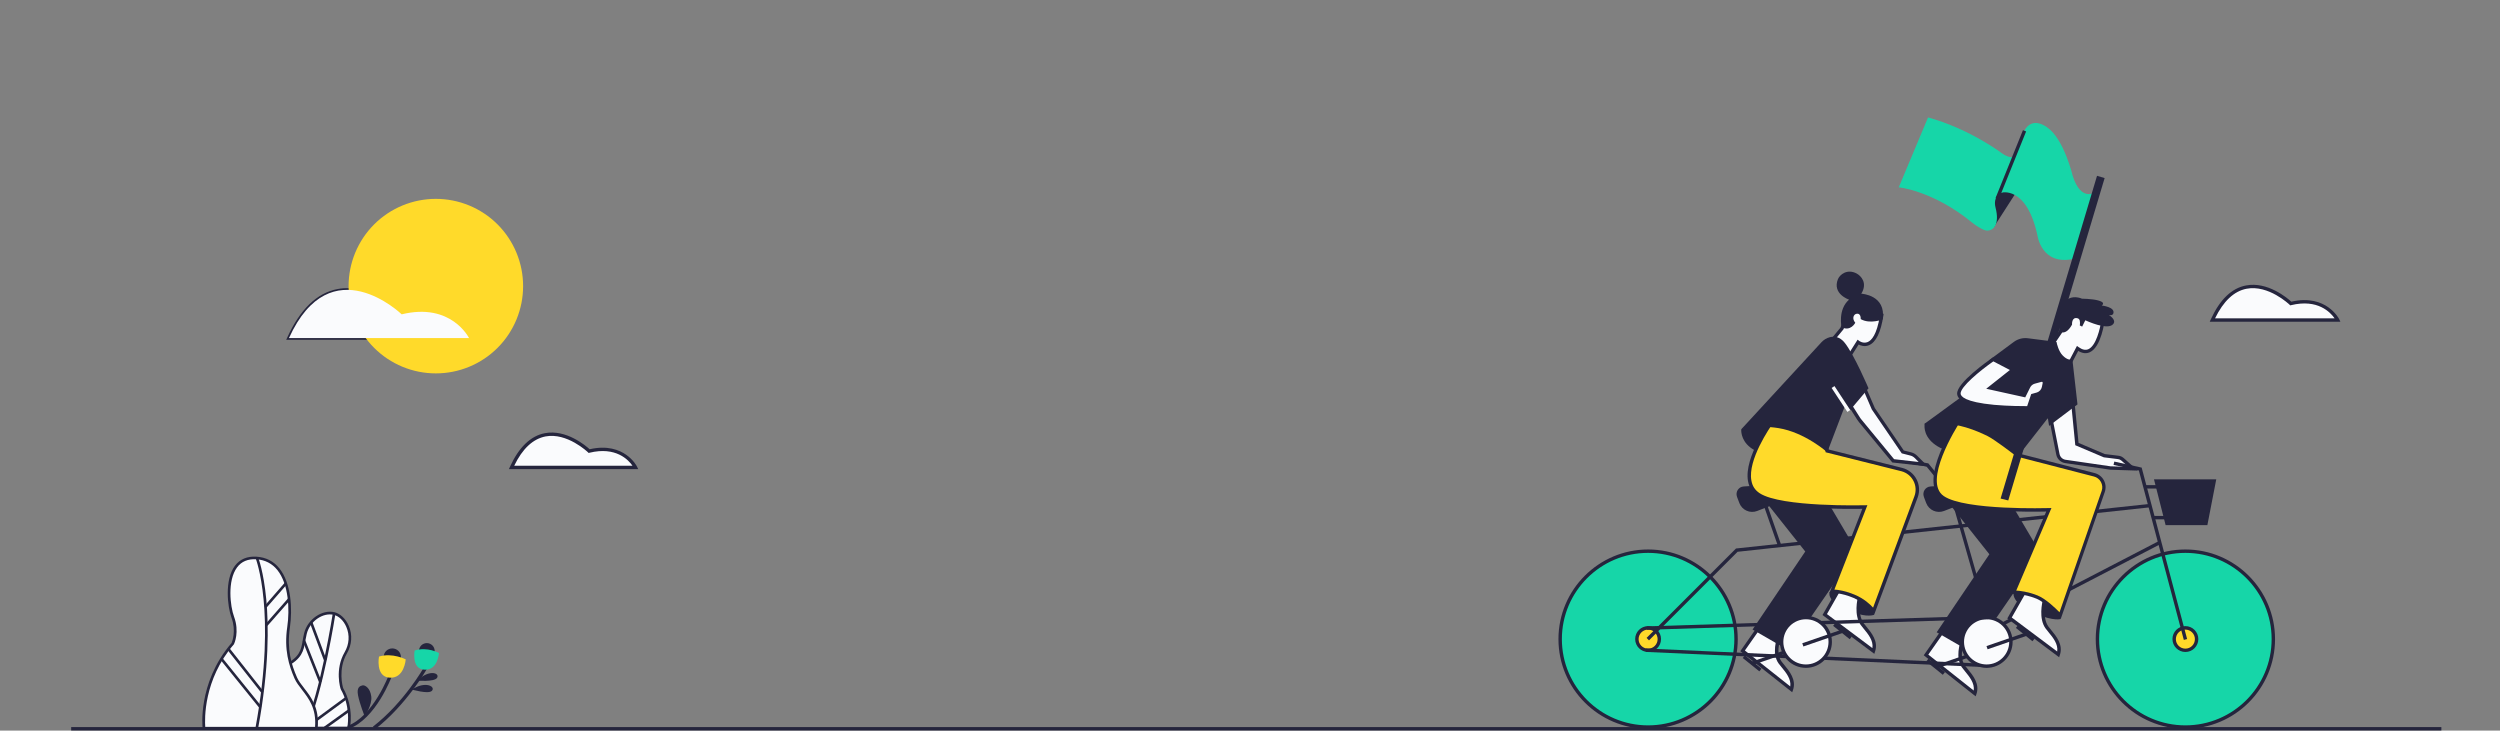 <svg width="1598" height="467" viewBox="0 0 1598 467" fill="none" xmlns="http://www.w3.org/2000/svg">
<rect x="0" y="0" width="1598" height="467" fill="#808080" stroke="none"/>
<g clip-path="url(#clip0_10702_193)">
<path d="M1414.16 204.55H1494.22C1494.22 204.55 1486.34 188.58 1464.25 194.01C1464.25 194.01 1432.79 163.56 1414.16 204.55Z" fill="#FAFBFD"/>
<path d="M1415.87 203.46H1492.26C1489.64 199.7 1481.54 190.9 1464.48 195.06L1463.91 195.19L1463.47 194.75C1463.34 194.62 1450 181.89 1436.04 184.56C1427.99 186.09 1421.21 192.48 1415.87 203.46ZM1495.98 205.65H1412.46L1413.16 204.12C1418.93 191.48 1426.5 184.17 1435.69 182.46C1449.43 179.83 1462.07 190.51 1464.61 192.83C1476.12 190.16 1483.77 193.27 1488.19 196.37C1493.09 199.83 1495.15 203.89 1495.23 204.07L1495.97 205.65H1495.98Z" fill="#25253D"/>
<path d="M186.41 215H297.88C296.57 213.03 293.85 209.49 289.48 206.43C280.73 200.35 269.84 198.86 257.02 201.97L256.45 202.1L256.01 201.66C255.83 201.49 236.45 183.02 216.15 186.87C204.16 189.15 194.19 198.59 186.4 215H186.41ZM301.52 217.19H182.96L183.66 215.66C191.88 197.63 202.65 187.22 215.68 184.77C235.59 181.01 253.87 196.84 257.02 199.73C273.51 195.88 284.45 200.3 290.8 204.72C297.76 209.58 300.64 215.4 300.77 215.61L301.51 217.19H301.52Z" fill="#25253D"/>
<path d="M326.94 298.8H406.17C406.17 298.8 398.38 283.01 376.51 288.34C376.55 288.34 345.45 258.2 326.94 298.8Z" fill="#FAFBFD"/>
<path d="M278.59 127.11C280.42 127.11 282.24 127.2 284.06 127.38C285.88 127.56 287.68 127.83 289.47 128.18C291.26 128.54 293.03 128.98 294.78 129.51C296.53 130.04 298.25 130.66 299.93 131.35C301.61 132.04 303.27 132.83 304.88 133.69C306.49 134.55 308.06 135.49 309.58 136.5C311.1 137.51 312.56 138.6 313.98 139.76C315.39 140.92 316.74 142.14 318.04 143.44C319.33 144.73 320.56 146.08 321.72 147.5C322.88 148.91 323.97 150.38 324.98 151.9C325.99 153.42 326.93 154.98 327.79 156.6C328.65 158.21 329.43 159.86 330.13 161.55C330.83 163.24 331.44 164.96 331.97 166.7C332.5 168.45 332.94 170.22 333.3 172.01C333.66 173.8 333.92 175.61 334.1 177.42C334.28 179.23 334.37 181.06 334.37 182.89C334.37 184.72 334.28 186.54 334.1 188.36C333.92 190.18 333.65 191.98 333.3 193.77C332.94 195.56 332.5 197.33 331.97 199.08C331.44 200.83 330.82 202.55 330.13 204.23C329.44 205.91 328.65 207.57 327.79 209.18C326.93 210.79 325.99 212.36 324.98 213.88C323.97 215.4 322.88 216.86 321.72 218.28C320.56 219.7 319.34 221.04 318.04 222.34C316.75 223.63 315.4 224.86 313.98 226.02C312.57 227.18 311.1 228.27 309.58 229.28C308.06 230.29 306.5 231.23 304.88 232.09C303.26 232.95 301.62 233.73 299.93 234.43C298.24 235.13 296.52 235.74 294.78 236.27C293.03 236.8 291.26 237.24 289.47 237.6C287.68 237.96 285.87 238.22 284.06 238.4C282.24 238.58 280.42 238.67 278.59 238.67C276.76 238.67 274.94 238.58 273.12 238.4C271.3 238.22 269.5 237.95 267.71 237.6C265.92 237.24 264.15 236.8 262.4 236.27C260.65 235.74 258.93 235.12 257.25 234.43C255.56 233.73 253.91 232.95 252.3 232.09C250.69 231.23 249.12 230.29 247.6 229.28C246.08 228.26 244.62 227.18 243.2 226.02C241.79 224.86 240.44 223.64 239.14 222.34C237.85 221.05 236.62 219.7 235.46 218.28C234.3 216.87 233.21 215.4 232.2 213.88C231.19 212.36 230.25 210.8 229.39 209.18C228.53 207.56 227.75 205.92 227.05 204.23C226.35 202.54 225.74 200.82 225.21 199.08C224.68 197.33 224.24 195.56 223.88 193.77C223.52 191.98 223.26 190.17 223.08 188.36C222.9 186.54 222.81 184.72 222.81 182.89C222.81 181.06 222.9 179.24 223.08 177.42C223.26 175.6 223.53 173.8 223.88 172.01C224.24 170.22 224.68 168.45 225.21 166.7C225.74 164.95 226.36 163.23 227.05 161.55C227.74 159.87 228.53 158.21 229.39 156.6C230.25 154.99 231.19 153.42 232.2 151.9C233.21 150.38 234.3 148.92 235.46 147.5C236.62 146.09 237.84 144.74 239.14 143.44C240.43 142.15 241.78 140.92 243.2 139.76C244.61 138.6 246.08 137.51 247.6 136.5C249.12 135.48 250.68 134.55 252.3 133.69C253.91 132.83 255.56 132.05 257.25 131.35C258.94 130.65 260.66 130.04 262.4 129.51C264.15 128.98 265.92 128.54 267.71 128.18C269.5 127.82 271.31 127.56 273.12 127.38C274.93 127.2 276.76 127.11 278.59 127.11Z" fill="#FFDA2A"/>
<path d="M184.7 216.1H299.81C299.81 216.1 288.52 193.13 256.76 200.92C256.72 200.92 211.52 157.13 184.7 216.1Z" fill="#FAFBFD"/>
<path d="M328.69 297.7H404.29C401.71 293.98 393.66 285.27 376.81 289.39L376.24 289.52L375.8 289.08C375.67 288.95 362.46 276.35 348.68 278.97C340.67 280.54 333.94 286.8 328.69 297.69V297.7ZM407.97 299.89H325.28L325.98 298.36C331.67 285.85 339.19 278.63 348.29 276.88C361.9 274.3 374.36 284.84 376.9 287.16C388.28 284.54 395.84 287.6 400.26 290.7C405.12 294.11 407.17 298.18 407.22 298.36L407.96 299.89H407.97Z" fill="#25253D"/>
<path d="M1230.26 270.93C1230.26 270.93 1224.57 297.18 1290.2 290.62L1288.01 279.24L1246.45 265.24L1230.26 270.93Z" fill="#25253D"/>
<path d="M1113.01 274.43C1113.01 274.43 1110.25 300.55 1167.43 288.61L1169.01 282.31L1127.45 266.56L1113.01 274.44V274.43Z" fill="#25253D"/>
<path d="M1178.77 232.83L1187.65 218.74C1187.65 218.74 1198.85 227.45 1202.74 201.42L1182.7 196.21L1177.36 209.95L1165.98 223.73L1178.76 232.83H1178.77Z" fill="#FAFBFD"/>
<path d="M1167.61 223.51L1178.46 231.25L1187.38 217.12L1188.34 217.86C1188.43 217.95 1190.92 219.79 1193.77 218.65C1196.31 217.64 1199.63 213.92 1201.56 202.2L1183.4 197.48L1178.37 210.47L1167.61 223.51ZM1179.07 234.4L1164.41 223.94L1176.44 209.41L1182.04 194.93L1204 200.62L1203.87 201.58C1202.25 212.43 1199.1 218.86 1194.55 220.7C1191.84 221.79 1189.34 220.92 1188.03 220.22L1179.06 234.4H1179.07Z" fill="#25253D"/>
<path d="M1189.35 203.95C1189.35 203.95 1189.7 199.84 1186.46 200.63C1185.06 200.98 1183.49 203.34 1185.89 206.32C1185.89 206.32 1182.96 212.1 1177.14 209.16C1177.14 209.16 1174.6 197.92 1181.91 191.53C1181.91 191.53 1170.97 187.94 1174.82 178.41C1176 175.52 1180.73 171.67 1186.68 174.78C1189.61 176.31 1193.9 180.95 1189.74 187.73C1189.74 187.73 1205.8 188.47 1203.39 204.18C1203.39 204.14 1195.38 207.42 1189.35 203.96V203.95Z" fill="#25253D"/>
<path d="M1307 227.05L1318.64 209.77L1329.14 195.29L1344.28 204.48C1344.28 204.48 1341 232.09 1328 222.72L1321.04 236.02L1307 227.05Z" fill="#FAFBFD"/>
<path d="M1308.53 226.75L1320.6 234.45L1327.6 221.11L1328.61 221.85C1330.97 223.56 1333.03 223.99 1334.87 223.21C1339.86 221.02 1342.4 210 1343.09 205.1L1329.44 196.83L1319.55 210.48L1308.53 226.76V226.75ZM1321.44 237.55L1305.47 227.4L1317.72 209.16L1328.83 193.85L1345.41 203.91L1345.32 204.61C1345.23 205.31 1343.18 221.89 1335.74 225.17C1333.47 226.18 1331.01 225.87 1328.39 224.29L1321.43 237.55H1321.44Z" fill="#25253D"/>
<path d="M1350.83 207.06C1352.97 204.26 1347.99 201.37 1347.99 201.37C1349.7 201.76 1350.62 201.11 1350.83 200.41C1352.23 196.21 1343.44 195.29 1343.44 195.29C1345.23 194.02 1343.61 193.02 1343.61 193.02C1340.94 191.4 1335.04 191.01 1330.79 190.92C1329.61 190.39 1314.43 184.31 1316.31 211.66C1316.31 211.66 1320.12 215.29 1324.45 207.5C1324.45 207.5 1324.06 202.43 1327.95 203.43C1328.69 203.61 1329.26 204.26 1329.39 205C1329.7 206.88 1329.39 208.02 1329.39 208.02L1330.92 208.76L1332.93 204.73C1339.45 207.66 1348.2 210.46 1350.82 207.05L1350.83 207.06Z" fill="#25253D"/>
<path d="M1345.1 291.28L1354.11 292.42C1355.07 292.55 1355.99 292.95 1356.69 293.6L1363.47 299.64L1348.99 299.16L1320.16 294.92C1317.75 294.57 1315.87 292.73 1315.39 290.37L1310.05 263.29L1324.49 252.79L1327.55 283.85L1345.09 291.29L1345.1 291.28Z" fill="#FAFBFD"/>
<path d="M1349.13 298.06L1360.51 298.41L1355.96 294.39C1355.39 293.91 1354.69 293.56 1353.95 293.47L1344.76 292.33L1326.52 284.59L1323.59 254.8L1311.25 263.77L1316.46 290.2C1316.85 292.13 1318.39 293.61 1320.31 293.88L1349.14 298.08L1349.13 298.06ZM1366.5 300.82L1348.87 300.25L1320.04 296.01C1317.2 295.57 1314.92 293.43 1314.35 290.58L1308.88 262.8L1325.42 250.77L1328.61 283.1L1345.37 290.23L1354.25 291.32C1355.43 291.45 1356.52 291.98 1357.44 292.76L1366.5 300.81V300.82Z" fill="#25253D"/>
<path d="M1396.9 352.31C1398.74 352.31 1400.58 352.4 1402.41 352.58C1404.24 352.76 1406.06 353.03 1407.87 353.39C1409.68 353.75 1411.46 354.2 1413.22 354.73C1414.98 355.26 1416.71 355.88 1418.41 356.59C1420.11 357.3 1421.77 358.08 1423.4 358.95C1425.02 359.82 1426.6 360.76 1428.13 361.79C1429.66 362.81 1431.14 363.91 1432.56 365.08C1433.98 366.25 1435.35 367.48 1436.65 368.78C1437.95 370.08 1439.19 371.44 1440.36 372.87C1441.53 374.29 1442.62 375.77 1443.65 377.3C1444.67 378.83 1445.62 380.41 1446.49 382.03C1447.36 383.65 1448.14 385.32 1448.85 387.02C1449.55 388.72 1450.17 390.45 1450.71 392.21C1451.24 393.97 1451.69 395.76 1452.05 397.56C1452.41 399.37 1452.68 401.18 1452.86 403.02C1453.04 404.85 1453.13 406.69 1453.13 408.53C1453.13 410.37 1453.04 412.21 1452.86 414.04C1452.68 415.87 1452.41 417.69 1452.05 419.5C1451.69 421.31 1451.24 423.09 1450.71 424.85C1450.18 426.61 1449.56 428.34 1448.85 430.04C1448.15 431.74 1447.36 433.4 1446.49 435.03C1445.62 436.65 1444.68 438.23 1443.65 439.76C1442.63 441.29 1441.53 442.77 1440.36 444.19C1439.19 445.61 1437.96 446.98 1436.65 448.28C1435.34 449.58 1433.99 450.82 1432.56 451.99C1431.14 453.16 1429.66 454.25 1428.13 455.28C1426.6 456.3 1425.02 457.25 1423.4 458.12C1421.78 458.99 1420.11 459.77 1418.41 460.48C1416.71 461.18 1414.98 461.8 1413.22 462.34C1411.46 462.87 1409.67 463.32 1407.87 463.68C1406.06 464.04 1404.25 464.31 1402.41 464.49C1400.58 464.67 1398.74 464.76 1396.9 464.76C1395.06 464.76 1393.22 464.67 1391.39 464.49C1389.56 464.31 1387.74 464.04 1385.93 463.68C1384.12 463.32 1382.34 462.87 1380.58 462.34C1378.82 461.81 1377.09 461.19 1375.39 460.48C1373.69 459.78 1372.03 458.99 1370.4 458.12C1368.78 457.25 1367.2 456.31 1365.67 455.28C1364.14 454.26 1362.66 453.16 1361.24 451.99C1359.82 450.82 1358.45 449.59 1357.15 448.28C1355.85 446.98 1354.61 445.62 1353.45 444.19C1352.28 442.77 1351.19 441.29 1350.16 439.76C1349.14 438.23 1348.19 436.65 1347.32 435.03C1346.45 433.41 1345.67 431.74 1344.96 430.04C1344.25 428.34 1343.64 426.61 1343.1 424.85C1342.57 423.09 1342.12 421.3 1341.76 419.5C1341.4 417.69 1341.13 415.88 1340.95 414.04C1340.77 412.21 1340.68 410.37 1340.68 408.53C1340.68 406.69 1340.77 404.85 1340.95 403.02C1341.13 401.19 1341.4 399.37 1341.76 397.56C1342.12 395.75 1342.57 393.97 1343.1 392.21C1343.63 390.45 1344.25 388.72 1344.96 387.02C1345.66 385.32 1346.45 383.66 1347.32 382.03C1348.19 380.41 1349.13 378.83 1350.16 377.3C1351.18 375.77 1352.28 374.29 1353.45 372.87C1354.62 371.45 1355.85 370.08 1357.15 368.78C1358.45 367.48 1359.81 366.24 1361.24 365.08C1362.67 363.92 1364.14 362.82 1365.67 361.79C1367.2 360.77 1368.78 359.82 1370.4 358.95C1372.02 358.08 1373.69 357.3 1375.39 356.59C1377.09 355.89 1378.82 355.27 1380.58 354.73C1382.34 354.2 1384.13 353.75 1385.93 353.39C1387.74 353.03 1389.55 352.76 1391.39 352.58C1393.22 352.4 1395.06 352.31 1396.9 352.31Z" fill="#16D6A8"/>
<path d="M1396.9 353.4C1366.49 353.4 1341.77 378.12 1341.77 408.53C1341.77 438.94 1366.49 463.65 1396.9 463.65C1427.31 463.65 1452.02 438.93 1452.02 408.53C1452.02 378.13 1427.3 353.4 1396.9 353.4ZM1396.9 465.84C1365.31 465.84 1339.59 440.12 1339.59 408.53C1339.59 376.94 1365.31 351.22 1396.9 351.22C1428.49 351.22 1454.21 376.94 1454.21 408.53C1454.21 440.12 1428.53 465.84 1396.9 465.84Z" fill="#25253D"/>
<path d="M1391.85 403.45C1392.18 403.12 1392.55 402.82 1392.94 402.56C1393.33 402.3 1393.75 402.08 1394.18 401.9C1394.62 401.72 1395.06 401.58 1395.53 401.49C1395.99 401.4 1396.46 401.35 1396.93 401.35C1397.4 401.35 1397.87 401.4 1398.33 401.49C1398.79 401.58 1399.24 401.72 1399.68 401.9C1400.12 402.08 1400.53 402.3 1400.92 402.56C1401.31 402.82 1401.67 403.12 1402.01 403.45C1402.35 403.78 1402.64 404.15 1402.9 404.54C1403.16 404.93 1403.38 405.35 1403.56 405.78C1403.74 406.21 1403.88 406.66 1403.97 407.13C1404.06 407.6 1404.11 408.06 1404.11 408.53C1404.11 409 1404.06 409.47 1403.97 409.93C1403.88 410.39 1403.74 410.84 1403.56 411.28C1403.38 411.72 1403.16 412.13 1402.9 412.52C1402.64 412.91 1402.34 413.27 1402.01 413.61C1401.68 413.95 1401.31 414.24 1400.92 414.5C1400.53 414.76 1400.11 414.98 1399.68 415.16C1399.24 415.34 1398.8 415.48 1398.33 415.57C1397.86 415.66 1397.4 415.71 1396.93 415.71C1396.46 415.71 1395.99 415.66 1395.53 415.57C1395.07 415.48 1394.62 415.34 1394.18 415.16C1393.74 414.98 1393.33 414.76 1392.94 414.5C1392.55 414.24 1392.19 413.94 1391.85 413.61C1391.51 413.28 1391.22 412.91 1390.96 412.52C1390.7 412.13 1390.48 411.71 1390.3 411.28C1390.12 410.85 1389.98 410.4 1389.89 409.93C1389.8 409.46 1389.75 409 1389.75 408.53C1389.75 408.06 1389.8 407.59 1389.89 407.13C1389.98 406.67 1390.12 406.22 1390.3 405.78C1390.48 405.34 1390.7 404.93 1390.96 404.54C1391.22 404.15 1391.52 403.79 1391.85 403.45Z" fill="#FFDA2A"/>
<path d="M1396.9 402.45C1393.53 402.45 1390.82 405.16 1390.82 408.53C1390.82 411.9 1393.53 414.61 1396.9 414.61C1400.27 414.61 1402.98 411.9 1402.98 408.53C1402.98 405.16 1400.27 402.45 1396.9 402.45ZM1396.9 416.75C1392.35 416.75 1388.63 413.03 1388.63 408.48C1388.63 403.93 1392.35 400.21 1396.9 400.21C1401.45 400.21 1405.17 403.93 1405.17 408.48C1405.17 413.03 1401.5 416.75 1396.9 416.75Z" fill="#25253D"/>
<path d="M1053.47 352.31C1055.31 352.31 1057.15 352.4 1058.98 352.58C1060.81 352.76 1062.63 353.03 1064.44 353.39C1066.25 353.75 1068.03 354.2 1069.79 354.73C1071.55 355.26 1073.28 355.88 1074.98 356.59C1076.68 357.3 1078.34 358.08 1079.97 358.95C1081.59 359.82 1083.17 360.76 1084.7 361.79C1086.23 362.81 1087.71 363.91 1089.13 365.08C1090.55 366.25 1091.92 367.48 1093.22 368.78C1094.52 370.08 1095.76 371.44 1096.93 372.87C1098.1 374.29 1099.19 375.77 1100.22 377.3C1101.24 378.83 1102.19 380.41 1103.06 382.03C1103.93 383.65 1104.71 385.32 1105.42 387.02C1106.12 388.72 1106.74 390.45 1107.28 392.21C1107.81 393.97 1108.26 395.76 1108.62 397.56C1108.98 399.37 1109.25 401.18 1109.43 403.02C1109.61 404.85 1109.7 406.69 1109.7 408.53C1109.7 410.37 1109.61 412.21 1109.43 414.04C1109.25 415.87 1108.98 417.69 1108.62 419.5C1108.26 421.31 1107.81 423.09 1107.28 424.85C1106.75 426.61 1106.13 428.34 1105.42 430.04C1104.72 431.74 1103.93 433.4 1103.06 435.03C1102.19 436.65 1101.25 438.23 1100.22 439.76C1099.2 441.29 1098.1 442.77 1096.93 444.19C1095.76 445.61 1094.53 446.98 1093.22 448.28C1091.91 449.58 1090.56 450.82 1089.13 451.99C1087.71 453.16 1086.23 454.25 1084.7 455.28C1083.17 456.3 1081.59 457.25 1079.97 458.12C1078.35 458.99 1076.68 459.77 1074.98 460.48C1073.28 461.18 1071.55 461.8 1069.79 462.34C1068.03 462.87 1066.24 463.32 1064.44 463.68C1062.63 464.04 1060.82 464.31 1058.98 464.49C1057.15 464.67 1055.31 464.76 1053.47 464.76C1051.63 464.76 1049.79 464.67 1047.96 464.49C1046.13 464.31 1044.31 464.04 1042.5 463.68C1040.69 463.32 1038.91 462.87 1037.15 462.34C1035.39 461.81 1033.66 461.19 1031.96 460.48C1030.26 459.78 1028.6 458.99 1026.97 458.12C1025.35 457.25 1023.77 456.31 1022.24 455.28C1020.71 454.26 1019.23 453.16 1017.81 451.99C1016.39 450.82 1015.02 449.59 1013.72 448.28C1012.42 446.98 1011.18 445.62 1010.02 444.19C1008.85 442.77 1007.76 441.29 1006.73 439.76C1005.71 438.23 1004.76 436.65 1003.89 435.03C1003.02 433.41 1002.24 431.74 1001.53 430.04C1000.82 428.34 1000.21 426.61 999.67 424.85C999.14 423.09 998.69 421.3 998.33 419.5C997.97 417.69 997.7 415.88 997.52 414.04C997.34 412.21 997.25 410.37 997.25 408.53C997.25 406.69 997.34 404.85 997.52 403.02C997.7 401.19 997.97 399.37 998.33 397.56C998.69 395.75 999.14 393.97 999.67 392.21C1000.2 390.45 1000.82 388.72 1001.53 387.02C1002.23 385.32 1003.02 383.66 1003.89 382.03C1004.76 380.41 1005.7 378.83 1006.73 377.3C1007.75 375.77 1008.85 374.29 1010.02 372.87C1011.19 371.45 1012.42 370.08 1013.72 368.78C1015.02 367.48 1016.38 366.24 1017.81 365.08C1019.24 363.92 1020.71 362.82 1022.24 361.79C1023.77 360.77 1025.35 359.82 1026.97 358.95C1028.59 358.08 1030.26 357.3 1031.96 356.59C1033.66 355.89 1035.39 355.27 1037.15 354.73C1038.91 354.2 1040.7 353.75 1042.5 353.39C1044.31 353.03 1046.12 352.76 1047.96 352.58C1049.79 352.4 1051.63 352.31 1053.47 352.31Z" fill="#16D6A8"/>
<path d="M1053.47 353.4C1023.06 353.4 998.35 378.12 998.35 408.53C998.35 438.94 1023.07 463.65 1053.47 463.65C1083.87 463.65 1108.59 438.93 1108.59 408.53C1108.59 378.13 1083.87 353.4 1053.47 353.4ZM1053.47 465.84C1021.88 465.84 996.16 440.12 996.16 408.53C996.16 376.94 1021.88 351.22 1053.47 351.22C1085.06 351.22 1110.78 376.94 1110.78 408.53C1110.78 440.12 1085.1 465.84 1053.47 465.84Z" fill="#25253D"/>
<path d="M1048.42 403.45C1048.75 403.12 1049.12 402.82 1049.51 402.56C1049.9 402.3 1050.32 402.08 1050.75 401.9C1051.19 401.72 1051.63 401.58 1052.1 401.49C1052.56 401.4 1053.03 401.35 1053.5 401.35C1053.97 401.35 1054.44 401.4 1054.9 401.49C1055.36 401.58 1055.81 401.72 1056.25 401.9C1056.69 402.08 1057.1 402.3 1057.49 402.56C1057.88 402.82 1058.24 403.12 1058.58 403.45C1058.92 403.78 1059.21 404.15 1059.47 404.54C1059.73 404.93 1059.95 405.35 1060.13 405.78C1060.31 406.21 1060.45 406.66 1060.54 407.13C1060.63 407.6 1060.68 408.06 1060.68 408.53C1060.68 409 1060.63 409.47 1060.54 409.93C1060.45 410.39 1060.31 410.84 1060.13 411.28C1059.95 411.72 1059.73 412.13 1059.47 412.52C1059.21 412.91 1058.91 413.27 1058.58 413.61C1058.25 413.95 1057.88 414.24 1057.49 414.5C1057.1 414.76 1056.68 414.98 1056.25 415.16C1055.81 415.34 1055.37 415.48 1054.9 415.57C1054.43 415.66 1053.97 415.71 1053.5 415.71C1053.03 415.71 1052.56 415.66 1052.1 415.57C1051.64 415.48 1051.19 415.34 1050.75 415.16C1050.31 414.98 1049.9 414.76 1049.51 414.5C1049.12 414.24 1048.76 413.94 1048.42 413.61C1048.08 413.28 1047.79 412.91 1047.53 412.52C1047.27 412.13 1047.05 411.71 1046.87 411.28C1046.69 410.85 1046.55 410.4 1046.46 409.93C1046.37 409.46 1046.32 409 1046.32 408.53C1046.32 408.06 1046.37 407.59 1046.46 407.13C1046.55 406.67 1046.69 406.22 1046.87 405.78C1047.05 405.34 1047.27 404.93 1047.53 404.54C1047.79 404.15 1048.09 403.79 1048.42 403.45Z" fill="#FFDA2A"/>
<path d="M1053.47 402.45C1050.1 402.45 1047.39 405.16 1047.39 408.53C1047.39 411.9 1050.1 414.61 1053.47 414.61C1056.84 414.61 1059.55 411.9 1059.55 408.53C1059.55 405.16 1056.84 402.45 1053.47 402.45ZM1053.47 416.75C1048.92 416.75 1045.2 413.03 1045.2 408.48C1045.2 403.93 1048.92 400.21 1053.47 400.21C1058.02 400.21 1061.74 403.93 1061.74 408.48C1061.74 413.03 1058.07 416.75 1053.47 416.75Z" fill="#25253D"/>
<path d="M1255.24 407.57C1255.24 407.57 1250.21 419.08 1255.02 425.95C1257.73 429.8 1264.82 436.01 1262.28 443.32L1231.13 418.69L1243.73 400.67L1255.24 407.58V407.57Z" fill="#FAFBFD"/>
<path d="M1232.58 418.42L1261.59 441.39C1262.29 436.71 1258.83 432.51 1256.03 429.1C1255.29 428.22 1254.59 427.35 1254.06 426.61C1249.73 420.4 1252.7 410.99 1253.84 408.06L1244 402.15L1232.58 418.42ZM1262.81 445.1L1229.65 418.85L1243.39 399.16L1256.65 407.12L1256.26 408C1256.22 408.13 1251.53 419.02 1255.91 425.32C1256.39 426.02 1257.05 426.85 1257.79 427.68C1261.07 431.66 1265.58 437.17 1263.35 443.65L1262.83 445.09L1262.81 445.1Z" fill="#25253D"/>
<path d="M1137.99 404.94C1137.99 404.94 1132.96 416.45 1137.77 423.32C1140.48 427.17 1147.57 433.38 1145.03 440.69L1113.88 416.06L1126.48 398.03L1137.99 404.94Z" fill="#FAFBFD"/>
<path d="M1115.33 415.79L1144.34 438.76C1145.04 434.08 1141.58 429.88 1138.78 426.47C1138.04 425.6 1137.34 424.72 1136.81 423.98C1132.48 417.77 1135.45 408.36 1136.59 405.43L1126.75 399.52L1115.33 415.8V415.79ZM1145.56 442.48L1112.4 416.23L1126.14 396.54L1139.4 404.5L1139.01 405.37C1138.97 405.5 1134.29 416.4 1138.66 422.7C1139.14 423.4 1139.8 424.23 1140.54 425.06C1143.82 429.04 1148.33 434.55 1146.1 441.03L1145.58 442.47L1145.56 442.48Z" fill="#25253D"/>
<path d="M1262.77 416.451L1237.38 425.214L1238.09 427.284L1263.48 418.522L1262.77 416.451Z" fill="#25253D"/>
<path d="M1271.6 298.28L1304.42 353.84L1260.67 417.28L1237.92 404.15L1271.6 354.28L1239.67 314.03L1271.6 298.28Z" fill="#25253D"/>
<path d="M1395.9 409.05L1367.15 300.73L1350.97 297.18L1351.45 295.04L1368.95 298.89L1398 408.48L1395.9 409.05Z" fill="#25253D"/>
<path d="M1252.35 323.92L1231.4 298.19L1214.99 295.43L1215.34 293.25L1232.58 296.18L1232.84 296.48L1254.06 322.52L1252.35 323.92Z" fill="#25253D"/>
<path d="M1317.24 395.36C1317.28 395.49 1317.2 395.67 1317.06 395.71C1315.88 396.02 1310.45 396.85 1296.76 390.37C1296.76 390.37 1285.82 384.68 1287.14 378.56L1291.95 374.18L1314.26 382.93L1317.24 395.35V395.36Z" fill="#25253D"/>
<path d="M1197.75 393.04C1196.87 393.35 1191.14 395.05 1179.51 389.06C1179.51 389.06 1168.13 384.68 1169.45 378.56L1174.7 374.18L1197.01 382.93L1197.89 392.86C1197.89 392.95 1197.85 393.03 1197.76 393.03L1197.75 393.04Z" fill="#25253D"/>
<path d="M1271.78 404.42L1248.68 323.52L1250.78 322.91L1273.14 401.27L1380.02 345.79L1381.02 347.76L1271.78 404.42Z" fill="#25253D"/>
<path d="M1307.3 382.19C1307.3 382.19 1303.58 394.13 1308.39 401C1311.1 404.85 1318.19 411.06 1315.65 418.37L1284.5 395.05L1295.79 375.28L1307.3 382.19Z" fill="#FAFBFD"/>
<path d="M1285.91 394.7L1314.96 416.44C1315.7 411.71 1312.25 407.51 1309.4 404.06C1308.66 403.18 1307.96 402.31 1307.43 401.57C1303.1 395.36 1305.2 385.56 1305.99 382.63L1296.15 376.72L1285.91 394.7ZM1316.19 420.12L1283.07 395.31L1295.36 373.74L1308.57 381.66L1308.31 382.49C1308.27 382.62 1304.81 394.04 1309.23 400.34C1309.71 401.04 1310.37 401.87 1311.11 402.7C1314.39 406.68 1318.9 412.19 1316.67 418.67L1316.19 420.11V420.12Z" fill="#25253D"/>
<path d="M1189.18 380C1189.18 380 1185.46 391.94 1190.27 398.81C1192.98 402.66 1200.07 408.87 1197.53 416.18L1166.38 392.86L1177.67 373.09L1189.18 380Z" fill="#FAFBFD"/>
<path d="M1167.79 392.52L1196.84 414.26C1197.58 409.53 1194.13 405.33 1191.28 401.88C1190.54 401.01 1189.84 400.13 1189.31 399.39C1184.98 393.18 1187.08 383.38 1187.87 380.45L1178.03 374.54L1167.79 392.52ZM1198.06 417.93L1164.94 393.12L1177.23 371.55L1190.44 379.47L1190.18 380.3C1190.14 380.43 1186.68 391.85 1191.1 398.15C1191.58 398.85 1192.24 399.68 1192.98 400.51C1196.26 404.49 1200.77 410 1198.54 416.48L1198.06 417.92V417.93Z" fill="#25253D"/>
<path d="M1229.73 317.57L1231.22 321.55C1232.97 326.1 1238.04 328.37 1242.6 326.62L1267.14 317.08C1269.5 316.16 1270.51 313.4 1269.33 311.17C1268.54 309.73 1267.01 308.85 1265.35 308.94L1233.94 310.95C1230.7 311.17 1228.6 314.49 1229.74 317.56L1229.73 317.57Z" fill="#25253D"/>
<path d="M1110.3 317.57L1111.79 321.55C1113.54 326.1 1118.61 328.37 1123.16 326.62L1147.7 317.08C1150.06 316.16 1151.07 313.4 1149.89 311.17C1149.1 309.73 1147.57 308.85 1145.91 308.94L1114.5 310.95C1111.26 311.17 1109.16 314.49 1110.3 317.56V317.57Z" fill="#25253D"/>
<path d="M1054.04 409.32L1052.5 407.74L1109.64 350.6L1110.04 350.56L1373.85 322.12L1374.07 324.31L1110.65 352.7L1054.04 409.32Z" fill="#25253D"/>
<path d="M1253.01 267.43C1253.01 267.43 1226.32 307.24 1241.85 317.96C1255.89 327.67 1309.66 325.84 1309.66 325.84L1287.13 378.56C1287.13 378.56 1293.78 378.34 1302.01 381.62C1308.57 384.24 1316.89 393.43 1316.89 393.43L1344.45 314.11C1345.98 309.6 1343.36 304.7 1338.72 303.48L1290.64 291.05L1295.02 277.49L1253.02 267.43H1253.01Z" fill="#FFDA2A"/>
<path d="M1288.75 377.51C1291.29 377.64 1296.41 378.21 1302.4 380.62C1307.65 382.72 1313.82 388.71 1316.44 391.38L1343.39 313.77C1344.05 311.89 1343.87 309.88 1342.91 308.08C1341.95 306.33 1340.37 305.06 1338.4 304.58L1289.18 291.85L1293.56 278.29L1253.44 268.67C1250.16 273.74 1228.98 307.78 1242.42 317.06C1256.03 326.42 1309.05 324.76 1309.58 324.76L1311.29 324.72L1288.76 377.53L1288.75 377.51ZM1317.28 395.53L1316.05 394.17C1315.96 394.08 1307.83 385.16 1301.57 382.62C1293.69 379.47 1287.22 379.65 1287.13 379.65L1285.42 379.69L1286.08 378.12L1307.95 326.98C1298.5 327.2 1254.09 327.77 1241.19 318.84C1224.96 307.64 1250.95 268.44 1252.04 266.82L1252.48 266.21L1296.36 276.71L1291.98 290.27L1338.92 302.39C1341.41 303.05 1343.56 304.71 1344.78 306.98C1346.01 309.26 1346.22 311.97 1345.39 314.42L1317.26 395.53H1317.28Z" fill="#25253D"/>
<path d="M1287.88 219.4L1272.92 230.51L1279.48 236.2L1230.7 271.86C1230.7 271.86 1243.39 264.42 1270.51 277.55C1275.85 280.13 1289.32 290.67 1289.32 290.67L1309.66 264.64L1310.54 270.33L1326.73 258.08L1323.67 230.96C1323.67 230.96 1321.26 231.62 1317.76 228.12C1314.7 225.06 1313.6 219.59 1313.6 219.59L1295.97 217.31C1293.08 216.92 1290.19 217.66 1287.88 219.41V219.4Z" fill="#25253D"/>
<path d="M1241.68 268.62C1248.37 268.62 1258.09 270.28 1270.99 276.54C1275.63 278.77 1286.04 286.73 1289.15 289.1L1310.37 261.93L1311.33 268.32L1325.55 257.56L1322.66 232.05C1321.44 231.92 1319.38 231.31 1316.97 228.86C1314.39 226.28 1313.12 222.25 1312.68 220.55L1295.84 218.36C1293.22 218.01 1290.63 218.71 1288.53 220.29L1274.66 230.57L1281.22 236.26L1236.42 269.03C1237.91 268.77 1239.66 268.64 1241.67 268.64L1241.68 268.62ZM1289.5 292.15L1288.62 291.49C1288.49 291.4 1275.15 280.99 1270.03 278.5C1243.74 265.77 1231.36 272.68 1231.27 272.77L1230.09 270.93L1277.78 236.11L1271.22 230.42L1287.28 218.52C1289.86 216.64 1293.01 215.81 1296.16 216.2L1314.54 218.56L1314.71 219.35C1314.71 219.35 1315.76 224.56 1318.56 227.31C1321.49 230.24 1323.42 229.85 1323.42 229.85L1324.65 229.5L1324.78 230.77L1327.93 258.51L1309.77 272.25L1308.98 267.26L1289.51 292.15H1289.5Z" fill="#25253D"/>
<path d="M1052.14 414.527L1052.04 416.715L1270.83 426.536L1270.93 424.348L1052.14 414.527Z" fill="#25253D"/>
<path d="M1269.85 394.75C1270.87 394.75 1271.88 394.85 1272.88 395.05C1273.88 395.25 1274.85 395.54 1275.79 395.93C1276.73 396.32 1277.63 396.8 1278.48 397.37C1279.33 397.94 1280.11 398.58 1280.83 399.3C1281.55 400.02 1282.19 400.81 1282.76 401.65C1283.33 402.5 1283.8 403.39 1284.2 404.34C1284.59 405.28 1284.88 406.25 1285.08 407.25C1285.28 408.25 1285.38 409.26 1285.38 410.28C1285.38 411.3 1285.28 412.31 1285.08 413.31C1284.88 414.31 1284.59 415.28 1284.2 416.22C1283.81 417.16 1283.33 418.06 1282.76 418.91C1282.19 419.76 1281.55 420.54 1280.83 421.26C1280.11 421.98 1279.32 422.62 1278.48 423.19C1277.63 423.76 1276.74 424.23 1275.79 424.63C1274.85 425.02 1273.88 425.31 1272.88 425.51C1271.88 425.71 1270.87 425.81 1269.85 425.81C1268.83 425.81 1267.82 425.71 1266.82 425.51C1265.82 425.31 1264.85 425.02 1263.91 424.63C1262.97 424.24 1262.07 423.76 1261.22 423.19C1260.37 422.62 1259.59 421.98 1258.87 421.26C1258.15 420.54 1257.51 419.75 1256.94 418.91C1256.37 418.06 1255.9 417.17 1255.5 416.22C1255.11 415.28 1254.82 414.31 1254.62 413.31C1254.42 412.31 1254.32 411.3 1254.32 410.28C1254.32 409.26 1254.42 408.25 1254.62 407.25C1254.82 406.25 1255.11 405.28 1255.5 404.34C1255.89 403.4 1256.37 402.5 1256.94 401.65C1257.51 400.8 1258.15 400.02 1258.87 399.3C1259.59 398.58 1260.38 397.94 1261.22 397.37C1262.07 396.8 1262.96 396.33 1263.91 395.93C1264.85 395.54 1265.82 395.25 1266.82 395.05C1267.82 394.85 1268.83 394.75 1269.85 394.75Z" fill="#FAFBFD"/>
<path d="M1269.85 395.84C1261.89 395.84 1255.41 402.32 1255.41 410.28C1255.41 418.24 1261.89 424.72 1269.85 424.72C1277.81 424.72 1284.29 418.25 1284.29 410.28C1284.29 402.31 1277.81 395.84 1269.85 395.84ZM1269.85 426.9C1260.66 426.9 1253.23 419.46 1253.23 410.28C1253.23 401.1 1260.67 393.66 1269.85 393.66C1279.03 393.66 1286.47 401.1 1286.47 410.28C1286.47 419.46 1278.99 426.9 1269.85 426.9Z" fill="#25253D"/>
<path d="M1295.15 404.198L1269.76 412.96L1270.47 415.031L1295.86 406.268L1295.15 404.198Z" fill="#25253D"/>
<path d="M1289.92 399.657L1288.55 401.363L1299.15 409.897L1300.52 408.191L1289.92 399.657Z" fill="#25253D"/>
<path d="M1173.09 398.335L1171.72 400.042L1182.32 408.575L1183.69 406.869L1173.09 398.335Z" fill="#25253D"/>
<path d="M1232.62 421.095L1231.24 422.801L1241.85 431.335L1243.22 429.629L1232.62 421.095Z" fill="#25253D"/>
<path d="M1115.34 418.895L1113.96 420.601L1124.57 429.134L1125.94 427.428L1115.34 418.895Z" fill="#25253D"/>
<path d="M1145.02 414.217L1119.63 422.975L1120.34 425.045L1145.74 416.287L1145.02 414.217Z" fill="#25253D"/>
<path d="M1153.92 296.53L1186.73 352.09L1142.98 415.53L1120.23 402.4L1153.92 352.53L1121.98 312.28L1153.92 296.53Z" fill="#25253D"/>
<path d="M1270.82 393.548L1052.58 400.368L1052.64 402.557L1270.89 395.737L1270.82 393.548Z" fill="#25253D"/>
<path d="M1133.35 268.53C1133.35 268.53 1106.44 304.62 1124.16 316.22C1138.42 325.58 1191.97 324.1 1191.97 324.1L1170.97 377.91C1170.97 377.91 1176.7 377.6 1185.19 381.19C1193.5 384.69 1197.66 390.6 1197.66 390.6L1224.78 317.45C1227.36 310.19 1223.25 302.27 1215.81 300.21L1167.9 288.22L1166.37 280.13L1133.34 268.54L1133.35 268.53Z" fill="#FFDA2A"/>
<path d="M1172.55 376.85C1174.87 376.98 1179.55 377.64 1185.59 380.17C1191.54 382.66 1195.43 386.34 1197.27 388.4L1223.74 317.04C1224.88 313.85 1224.66 310.39 1223.08 307.37C1221.51 304.35 1218.79 302.16 1215.51 301.25L1166.95 289.09L1165.42 280.91L1133.74 269.8C1130.98 273.69 1117.12 293.99 1119.48 307.12C1120.09 310.71 1121.84 313.33 1124.77 315.26C1138.59 324.32 1191.4 322.96 1191.97 322.96L1193.63 322.92L1172.54 376.86L1172.55 376.85ZM1197.97 392.91L1196.79 391.2C1196.79 391.2 1192.68 385.51 1184.8 382.19C1176.71 378.78 1171.11 379 1171.06 379L1169.4 379.09L1170.01 377.51L1190.4 325.23C1181.13 325.41 1136.76 325.75 1123.59 317.14C1120.18 314.91 1118.08 311.67 1117.33 307.56C1114.57 292.12 1131.77 268.89 1132.47 267.88L1132.95 267.22L1167.34 279.3L1168.87 287.31L1216.08 299.12C1219.93 300.17 1223.21 302.79 1225.05 306.34C1226.89 309.88 1227.19 314.04 1225.84 317.8L1197.97 392.92V392.91Z" fill="#25253D"/>
<path d="M1189.14 242.06L1197.45 261.31L1216.26 288.87L1221.38 290.14C1222.6 290.45 1223.74 291.1 1224.66 291.98L1229.43 296.75L1210.18 294.56L1189.18 269.18C1188.74 268.66 1188.35 268.09 1188 267.52L1178.24 252.12L1189.13 242.06H1189.14Z" fill="#FAFBFD"/>
<path d="M1210.7 293.51L1226.41 295.3L1223.87 292.76C1223.13 292.02 1222.16 291.45 1221.11 291.19L1215.6 289.79L1196.44 261.7L1188.74 243.85L1179.6 252.25L1188.87 266.86C1189.22 267.39 1189.57 267.91 1190.01 268.39L1210.7 293.5V293.51ZM1232.36 298.19L1209.57 295.61L1188.31 269.89C1187.83 269.32 1187.44 268.75 1187.04 268.14L1176.8 252L1189.53 240.28L1198.41 260.84L1216.92 287.96L1221.65 289.14C1223.09 289.49 1224.36 290.23 1225.41 291.28L1232.37 298.19H1232.36Z" fill="#25253D"/>
<path d="M1154.35 394.75C1155.37 394.75 1156.38 394.85 1157.38 395.05C1158.38 395.25 1159.35 395.54 1160.29 395.93C1161.23 396.32 1162.13 396.8 1162.98 397.37C1163.83 397.94 1164.61 398.58 1165.33 399.3C1166.05 400.02 1166.69 400.81 1167.26 401.65C1167.83 402.5 1168.3 403.39 1168.7 404.34C1169.09 405.28 1169.38 406.25 1169.58 407.25C1169.78 408.25 1169.88 409.26 1169.88 410.28C1169.88 411.3 1169.78 412.31 1169.58 413.31C1169.38 414.31 1169.09 415.28 1168.7 416.22C1168.31 417.16 1167.83 418.06 1167.26 418.91C1166.69 419.76 1166.05 420.54 1165.33 421.26C1164.61 421.98 1163.82 422.62 1162.98 423.19C1162.13 423.76 1161.24 424.23 1160.29 424.63C1159.35 425.02 1158.38 425.31 1157.38 425.51C1156.38 425.71 1155.37 425.81 1154.35 425.81C1153.33 425.81 1152.32 425.71 1151.32 425.51C1150.32 425.31 1149.35 425.02 1148.41 424.63C1147.47 424.24 1146.57 423.76 1145.72 423.19C1144.87 422.62 1144.09 421.98 1143.37 421.26C1142.65 420.54 1142.01 419.75 1141.44 418.91C1140.87 418.06 1140.4 417.17 1140 416.22C1139.61 415.28 1139.32 414.31 1139.12 413.31C1138.92 412.31 1138.82 411.3 1138.82 410.28C1138.82 409.26 1138.92 408.25 1139.12 407.25C1139.32 406.25 1139.61 405.28 1140 404.34C1140.39 403.4 1140.87 402.5 1141.44 401.65C1142.01 400.8 1142.65 400.02 1143.37 399.3C1144.09 398.58 1144.88 397.94 1145.72 397.37C1146.57 396.8 1147.46 396.33 1148.41 395.93C1149.35 395.54 1150.32 395.25 1151.32 395.05C1152.32 394.85 1153.33 394.75 1154.35 394.75Z" fill="#FAFBFD"/>
<path d="M1154.35 395.84C1146.39 395.84 1139.91 402.32 1139.91 410.28C1139.91 418.24 1146.39 424.72 1154.35 424.72C1162.31 424.72 1168.79 418.25 1168.79 410.28C1168.79 402.31 1162.31 395.84 1154.35 395.84ZM1154.35 426.9C1145.16 426.9 1137.73 419.46 1137.73 410.28C1137.73 401.1 1145.17 393.66 1154.35 393.66C1163.53 393.66 1170.97 401.1 1170.97 410.28C1170.97 419.46 1163.49 426.9 1154.35 426.9Z" fill="#25253D"/>
<path d="M1294.88 113.39L1274.4 145.24L1262.63 136.1L1277.07 112.52L1294.88 113.39Z" fill="#25253D"/>
<path d="M1288.89 98.78L1280.18 122.84C1278.39 123.23 1277.2 124.15 1276.46 125.25C1275.85 126.17 1275.5 127.22 1275.32 128.18C1275.06 129.67 1275.15 131.15 1275.54 132.64C1278.34 143.58 1274.14 147.3 1270.38 147.43C1267.8 147.52 1262.59 143.89 1260.58 142.27C1235.42 121.71 1213.68 119.74 1213.68 119.74L1232.41 75.07C1259.32 82.46 1280.05 98.26 1280.05 98.26C1282.24 99.75 1283.99 100.32 1285.3 100.45C1287.75 100.63 1288.8 99.01 1288.89 98.79V98.78Z" fill="#16D6A8"/>
<path d="M1339.64 122.58C1339.64 122.58 1330.45 129.75 1324.9 112.52C1324.9 112.52 1319.34 88.81 1308.58 81.46C1308.58 81.46 1299.17 73.76 1293.92 83.65L1279.09 123.2C1279.09 123.2 1295.32 118.17 1302.36 150.59C1302.36 150.59 1304.94 169.84 1325.2 165.51L1339.64 122.59V122.58Z" fill="#16D6A8"/>
<path d="M1340.42 112.38L1278.78 318.67L1283.68 319.89L1345.28 113.83L1340.42 112.38Z" fill="#25253D"/>
<path d="M1293.92 252.78L1296.72 247.22C1297.46 245.78 1298.78 244.68 1300.35 244.24L1304.68 243.06C1305.91 242.71 1307.04 243.8 1306.78 245.03L1306.26 247.61C1305.82 249.62 1304.38 251.28 1302.41 251.9L1299.22 252.82L1296.6 260.7C1296.6 260.7 1252.85 261.49 1252.19 251.73C1251.75 245.17 1274.11 229.72 1274.11 229.72L1286.75 236.41L1272.09 248L1293.92 252.77V252.78Z" fill="#FAFBFD"/>
<path d="M1274.14 230.99C1265.65 236.9 1252.92 247.4 1253.23 251.64C1253.32 253.21 1255.64 256.98 1274.67 258.77C1283.86 259.6 1293.09 259.6 1295.76 259.6L1298.34 251.9L1302.06 250.85C1303.63 250.32 1304.82 248.97 1305.17 247.35L1305.69 244.77C1305.73 244.46 1305.6 244.29 1305.51 244.2C1305.42 244.11 1305.25 243.98 1304.94 244.07L1300.61 245.25C1299.34 245.6 1298.25 246.48 1297.68 247.66L1294.53 254L1269.59 248.49L1284.73 236.5L1274.14 230.99ZM1294.27 261.75C1290.46 261.75 1282.46 261.66 1274.45 260.92C1259.01 259.48 1251.31 256.5 1251 251.78C1250.52 244.78 1271.08 230.43 1273.4 228.81L1273.92 228.42L1288.62 236.21L1274.44 247.41L1293.25 251.52L1295.66 246.71C1296.54 244.96 1298.11 243.69 1299.99 243.17L1304.32 241.99C1305.28 241.73 1306.25 241.99 1306.94 242.65C1307.64 243.31 1307.95 244.27 1307.77 245.23L1307.25 247.81C1306.73 250.22 1305.02 252.14 1302.7 252.93H1302.66L1300.04 253.67L1297.37 261.72H1296.58C1296.49 261.76 1295.71 261.76 1294.26 261.76L1294.27 261.75Z" fill="#25253D"/>
<path d="M1177.4 402.404L1152.01 411.162L1152.72 413.232L1178.12 404.474L1177.4 402.404Z" fill="#25253D"/>
<path d="M1167.96 289.09C1167.96 289.09 1153.7 276.36 1136.81 273.65C1122.59 271.38 1112.97 274.44 1112.97 274.44L1164.25 218.79C1165.69 217.22 1167.53 216.08 1169.59 215.55C1172.3 214.85 1175.98 215.07 1179.17 219.14C1185.25 226.8 1194.35 248.19 1194.35 248.19L1182.54 262.19L1179.74 258.21L1167.97 289.1L1167.96 289.09Z" fill="#25253D"/>
<path d="M1129.44 322.357L1127.38 323.081L1136.43 348.932L1138.5 348.208L1129.44 322.357Z" fill="#25253D"/>
<path d="M1382.95 310.09H1371.09V312.28H1382.95V310.09Z" fill="#25253D"/>
<path d="M1386.67 329.78H1376.74V331.97H1386.67V329.78Z" fill="#25253D"/>
<path d="M1318.58 249.68L1306.89 266.272L1308.68 267.534L1320.37 250.942L1318.58 249.68Z" fill="#25253D"/>
<path d="M1172.6 246.786L1170.77 247.989L1180.84 263.307L1182.67 262.105L1172.6 246.786Z" fill="#FAFBFD"/>
<path d="M1293.07 83.195L1275.58 126.516L1277.61 127.336L1295.1 84.015L1293.07 83.195Z" fill="#25253D"/>
<path d="M1376.82 306.37L1384.26 335.68H1410.95L1416.64 306.37H1376.82Z" fill="#25253D"/>
<path d="M1560.52 464.75H45.49V466.94H1560.52V464.75Z" fill="#25253D"/>
<path d="M222.82 465.31C222.82 465.31 225.63 452.6 218.57 440.22C218.57 440.22 214.7 428.19 221.04 417.26C227.38 406.33 221.04 393.92 213.6 392.17C206.16 390.38 197.36 396.42 195.23 404.88C193.1 413.34 194.89 419.38 182.13 425.71C169.37 432.05 169.93 465.29 169.93 465.29H222.82V465.31Z" fill="#FAFBFD"/>
<path d="M217.84 440.65L217.76 440.48C217.59 439.97 213.85 427.98 220.31 416.84C223.24 411.82 223.63 405.96 221.37 400.73C219.67 396.73 216.61 393.8 213.42 393.03C206.36 391.33 198.07 397.11 196.07 405.15C195.69 406.77 195.39 408.3 195.13 409.74C194.07 415.91 193.17 421.22 182.55 426.53C171.54 432.01 170.86 459.35 170.81 464.5H222.09C222.52 461.69 223.75 450.98 217.84 440.65ZM169.12 465.31C169.08 463.95 168.74 431.47 181.79 424.96C191.65 420.03 192.42 415.56 193.48 409.4C193.73 407.91 193.99 406.34 194.42 404.68C196.63 395.79 205.9 389.46 213.81 391.33C217.51 392.22 221 395.54 222.91 400C225.38 405.74 224.95 412.16 221.76 417.64C215.94 427.67 219.04 438.81 219.34 439.83C226.44 452.33 223.76 464.92 223.63 465.43L223.5 466.11H169.16L169.12 465.3V465.31Z" fill="#25253D"/>
<path d="M196.03 465.82C206.57 442.82 214.4 392.44 214.48 391.93L212.78 391.67C212.69 392.18 204.91 442.35 194.46 465.14L196.03 465.82Z" fill="#25253D"/>
<path d="M250.75 414.46C251.11 414.46 251.47 414.5 251.83 414.57C252.19 414.64 252.53 414.75 252.87 414.88C253.21 415.02 253.52 415.19 253.83 415.39C254.14 415.59 254.41 415.82 254.67 416.08C254.93 416.34 255.16 416.62 255.36 416.92C255.56 417.22 255.73 417.54 255.87 417.88C256.01 418.22 256.11 418.56 256.18 418.92C256.25 419.28 256.29 419.64 256.29 420C256.29 420.36 256.25 420.72 256.18 421.08C256.11 421.44 256 421.78 255.87 422.12C255.73 422.46 255.56 422.77 255.36 423.08C255.16 423.39 254.93 423.66 254.67 423.92C254.41 424.18 254.13 424.41 253.83 424.61C253.53 424.81 253.21 424.98 252.87 425.12C252.53 425.26 252.19 425.36 251.83 425.43C251.47 425.5 251.11 425.54 250.75 425.54C250.39 425.54 250.03 425.5 249.67 425.43C249.31 425.36 248.97 425.25 248.63 425.12C248.29 424.98 247.98 424.81 247.67 424.61C247.37 424.41 247.09 424.18 246.83 423.92C246.57 423.66 246.34 423.38 246.14 423.08C245.94 422.78 245.77 422.46 245.63 422.12C245.49 421.78 245.39 421.44 245.32 421.08C245.25 420.72 245.21 420.36 245.21 420C245.21 419.64 245.25 419.28 245.32 418.92C245.39 418.56 245.5 418.22 245.63 417.88C245.77 417.54 245.94 417.23 246.14 416.92C246.34 416.61 246.57 416.34 246.83 416.08C247.09 415.82 247.37 415.59 247.67 415.39C247.97 415.19 248.29 415.02 248.63 414.88C248.97 414.74 249.31 414.64 249.67 414.57C250.03 414.5 250.39 414.46 250.75 414.46Z" fill="#25253D"/>
<path d="M222.82 465.95C240.38 459.49 250.24 432.87 250.67 431.77L248.67 431.05C248.59 431.31 238.72 457.88 222.1 464L222.82 465.96V465.95Z" fill="#25253D"/>
<path d="M199.7 397.611L198.107 398.206L207.143 422.425L208.736 421.831L199.7 397.611Z" fill="#25253D"/>
<path d="M195.121 409.277L193.54 409.903L203.99 436.31L205.571 435.685L195.121 409.277Z" fill="#25253D"/>
<path d="M259.34 421.48C259.34 421.48 250.75 417.02 242.25 419.69C242.25 419.69 239.91 432.19 248.63 433.13C258.49 434.19 259.34 421.48 259.34 421.48Z" fill="#FFDA2A"/>
<path d="M272.82 411.06C273.15 411.06 273.48 411.09 273.8 411.16C274.12 411.22 274.44 411.32 274.74 411.45C275.04 411.58 275.33 411.73 275.61 411.91C275.88 412.09 276.14 412.3 276.37 412.53C276.6 412.76 276.81 413.02 276.99 413.29C277.17 413.56 277.33 413.85 277.45 414.16C277.58 414.46 277.67 414.78 277.74 415.1C277.8 415.42 277.84 415.75 277.84 416.08C277.84 416.41 277.81 416.74 277.74 417.06C277.68 417.38 277.58 417.7 277.45 418C277.32 418.3 277.17 418.59 276.99 418.87C276.81 419.15 276.6 419.4 276.37 419.63C276.14 419.86 275.88 420.07 275.61 420.25C275.34 420.43 275.05 420.59 274.74 420.71C274.44 420.84 274.12 420.93 273.8 421C273.48 421.06 273.15 421.1 272.82 421.1C272.49 421.1 272.16 421.07 271.84 421C271.52 420.94 271.2 420.84 270.9 420.71C270.6 420.58 270.31 420.43 270.03 420.25C269.76 420.07 269.5 419.86 269.27 419.63C269.04 419.4 268.83 419.14 268.65 418.87C268.47 418.6 268.31 418.31 268.19 418C268.06 417.7 267.97 417.38 267.9 417.06C267.84 416.74 267.8 416.41 267.8 416.08C267.8 415.75 267.83 415.42 267.9 415.1C267.96 414.78 268.06 414.46 268.19 414.16C268.32 413.86 268.47 413.57 268.65 413.29C268.83 413.01 269.04 412.76 269.27 412.53C269.5 412.3 269.76 412.09 270.03 411.91C270.3 411.73 270.59 411.57 270.9 411.45C271.2 411.32 271.52 411.23 271.84 411.16C272.16 411.1 272.49 411.06 272.82 411.06Z" fill="#25253D"/>
<path d="M233.07 457.87C233.07 457.87 238 450.81 237.32 445.16C236.6 439.51 233.07 437.72 231.67 438.1C230.27 438.44 227.8 439.16 228.86 444.48C229.88 449.75 233.07 457.87 233.07 457.87Z" fill="#25253D"/>
<path d="M220.795 445.524L194.586 464.776L195.592 466.146L221.801 446.894L220.795 445.524Z" fill="#25253D"/>
<path d="M222.567 453.42L207.093 464.531L208.084 465.912L223.558 454.801L222.567 453.42Z" fill="#25253D"/>
<path d="M148.75 411.4C148.75 411.4 152.28 403.96 148.75 394.44C145.22 384.92 142.75 355.2 163.93 356.64C185.15 358.04 186.55 386.32 184.42 400.82C182.29 415.32 185.48 425.18 189.01 433.35C192.54 441.51 203.85 447.47 202.1 465.49H130.37C130.37 465.49 126.84 436.88 148.74 411.41L148.75 411.4Z" fill="#FAFBFD"/>
<path d="M193.01 440.87C191.14 438.45 189.35 436.15 188.25 433.64C184.76 425.56 181.45 415.36 183.62 400.69C185.24 389.55 184.56 373.35 177.24 364.3C173.88 360.18 169.42 357.88 163.93 357.5C158.53 357.16 154.36 358.86 151.56 362.64C145.18 371.19 147.18 387.64 149.6 394.15C153.21 403.93 149.73 411.45 149.56 411.75L149.52 411.84L149.43 411.92C130 434.5 130.85 459.92 131.19 464.6H201.39C202.28 452.78 197.35 446.49 193.01 440.88V440.87ZM129.54 465.57C129.5 465.27 128.65 458.17 130.52 447.84C132.22 438.32 136.64 424.2 148.04 410.98C148.42 410.09 151.1 403.28 147.95 394.78C145.44 387.98 143.4 370.67 150.16 361.66C153.35 357.41 157.98 355.45 164.02 355.84C170.02 356.22 174.9 358.73 178.56 363.28C186.21 372.76 186.98 389.51 185.32 400.99C183.24 415.19 186.26 424.8 189.87 433.05C190.89 435.35 192.59 437.56 194.42 439.9C198.84 445.55 204.33 452.61 203.05 465.62L202.97 466.39H129.71L129.54 465.58V465.57Z" fill="#25253D"/>
<path d="M266.53 435.08C266.53 435.08 277.54 435.97 279.33 433.34C281.07 430.7 276.31 428.37 270.02 432.36C269.13 432.91 266.53 435.08 266.53 435.08Z" fill="#25253D"/>
<path d="M263.12 440.7C263.12 440.7 273.71 443.85 276 441.64C278.25 439.43 274.09 436.16 267.11 438.75C266.09 439.09 263.11 440.71 263.11 440.71L263.12 440.7Z" fill="#25253D"/>
<path d="M239.7 466.16C259.77 450.64 272.69 427.89 272.82 427.68L270.95 426.62C270.82 426.83 258.11 449.24 238.38 464.46L239.7 466.16Z" fill="#25253D"/>
<path d="M165 465.48C172.14 427.04 171.76 399.41 170.19 383C168.49 365.14 165.09 356.55 164.96 356.17L163.39 356.81C163.43 356.9 166.83 365.61 168.49 383.3C170.06 399.58 170.4 427.01 163.3 465.19L165 465.49V465.48Z" fill="#25253D"/>
<path d="M182.021 372.47L169.029 387.372L170.311 388.489L183.302 373.587L182.021 372.47Z" fill="#25253D"/>
<path d="M280.6 417.44C280.6 417.44 273.29 413.19 265.04 415.82C265.04 415.82 262.91 427.17 270.82 428.02C279.83 429 280.6 417.43 280.6 417.43V417.44Z" fill="#16D6A8"/>
<path d="M184.158 382.448L169.651 398.961L170.928 400.083L185.435 383.57L184.158 382.448Z" fill="#25253D"/>
<path d="M146.706 414.352L145.371 415.405L167.067 442.907L168.402 441.854L146.706 414.352Z" fill="#25253D"/>
<path d="M142.239 420.677L140.917 421.745L165.737 452.473L167.06 451.404L142.239 420.677Z" fill="#25253D"/>
</g>
<defs>
<clipPath id="clip0_10702_193">
<rect width="1598" height="466.93" fill="white"/>
</clipPath>
</defs>
</svg>
